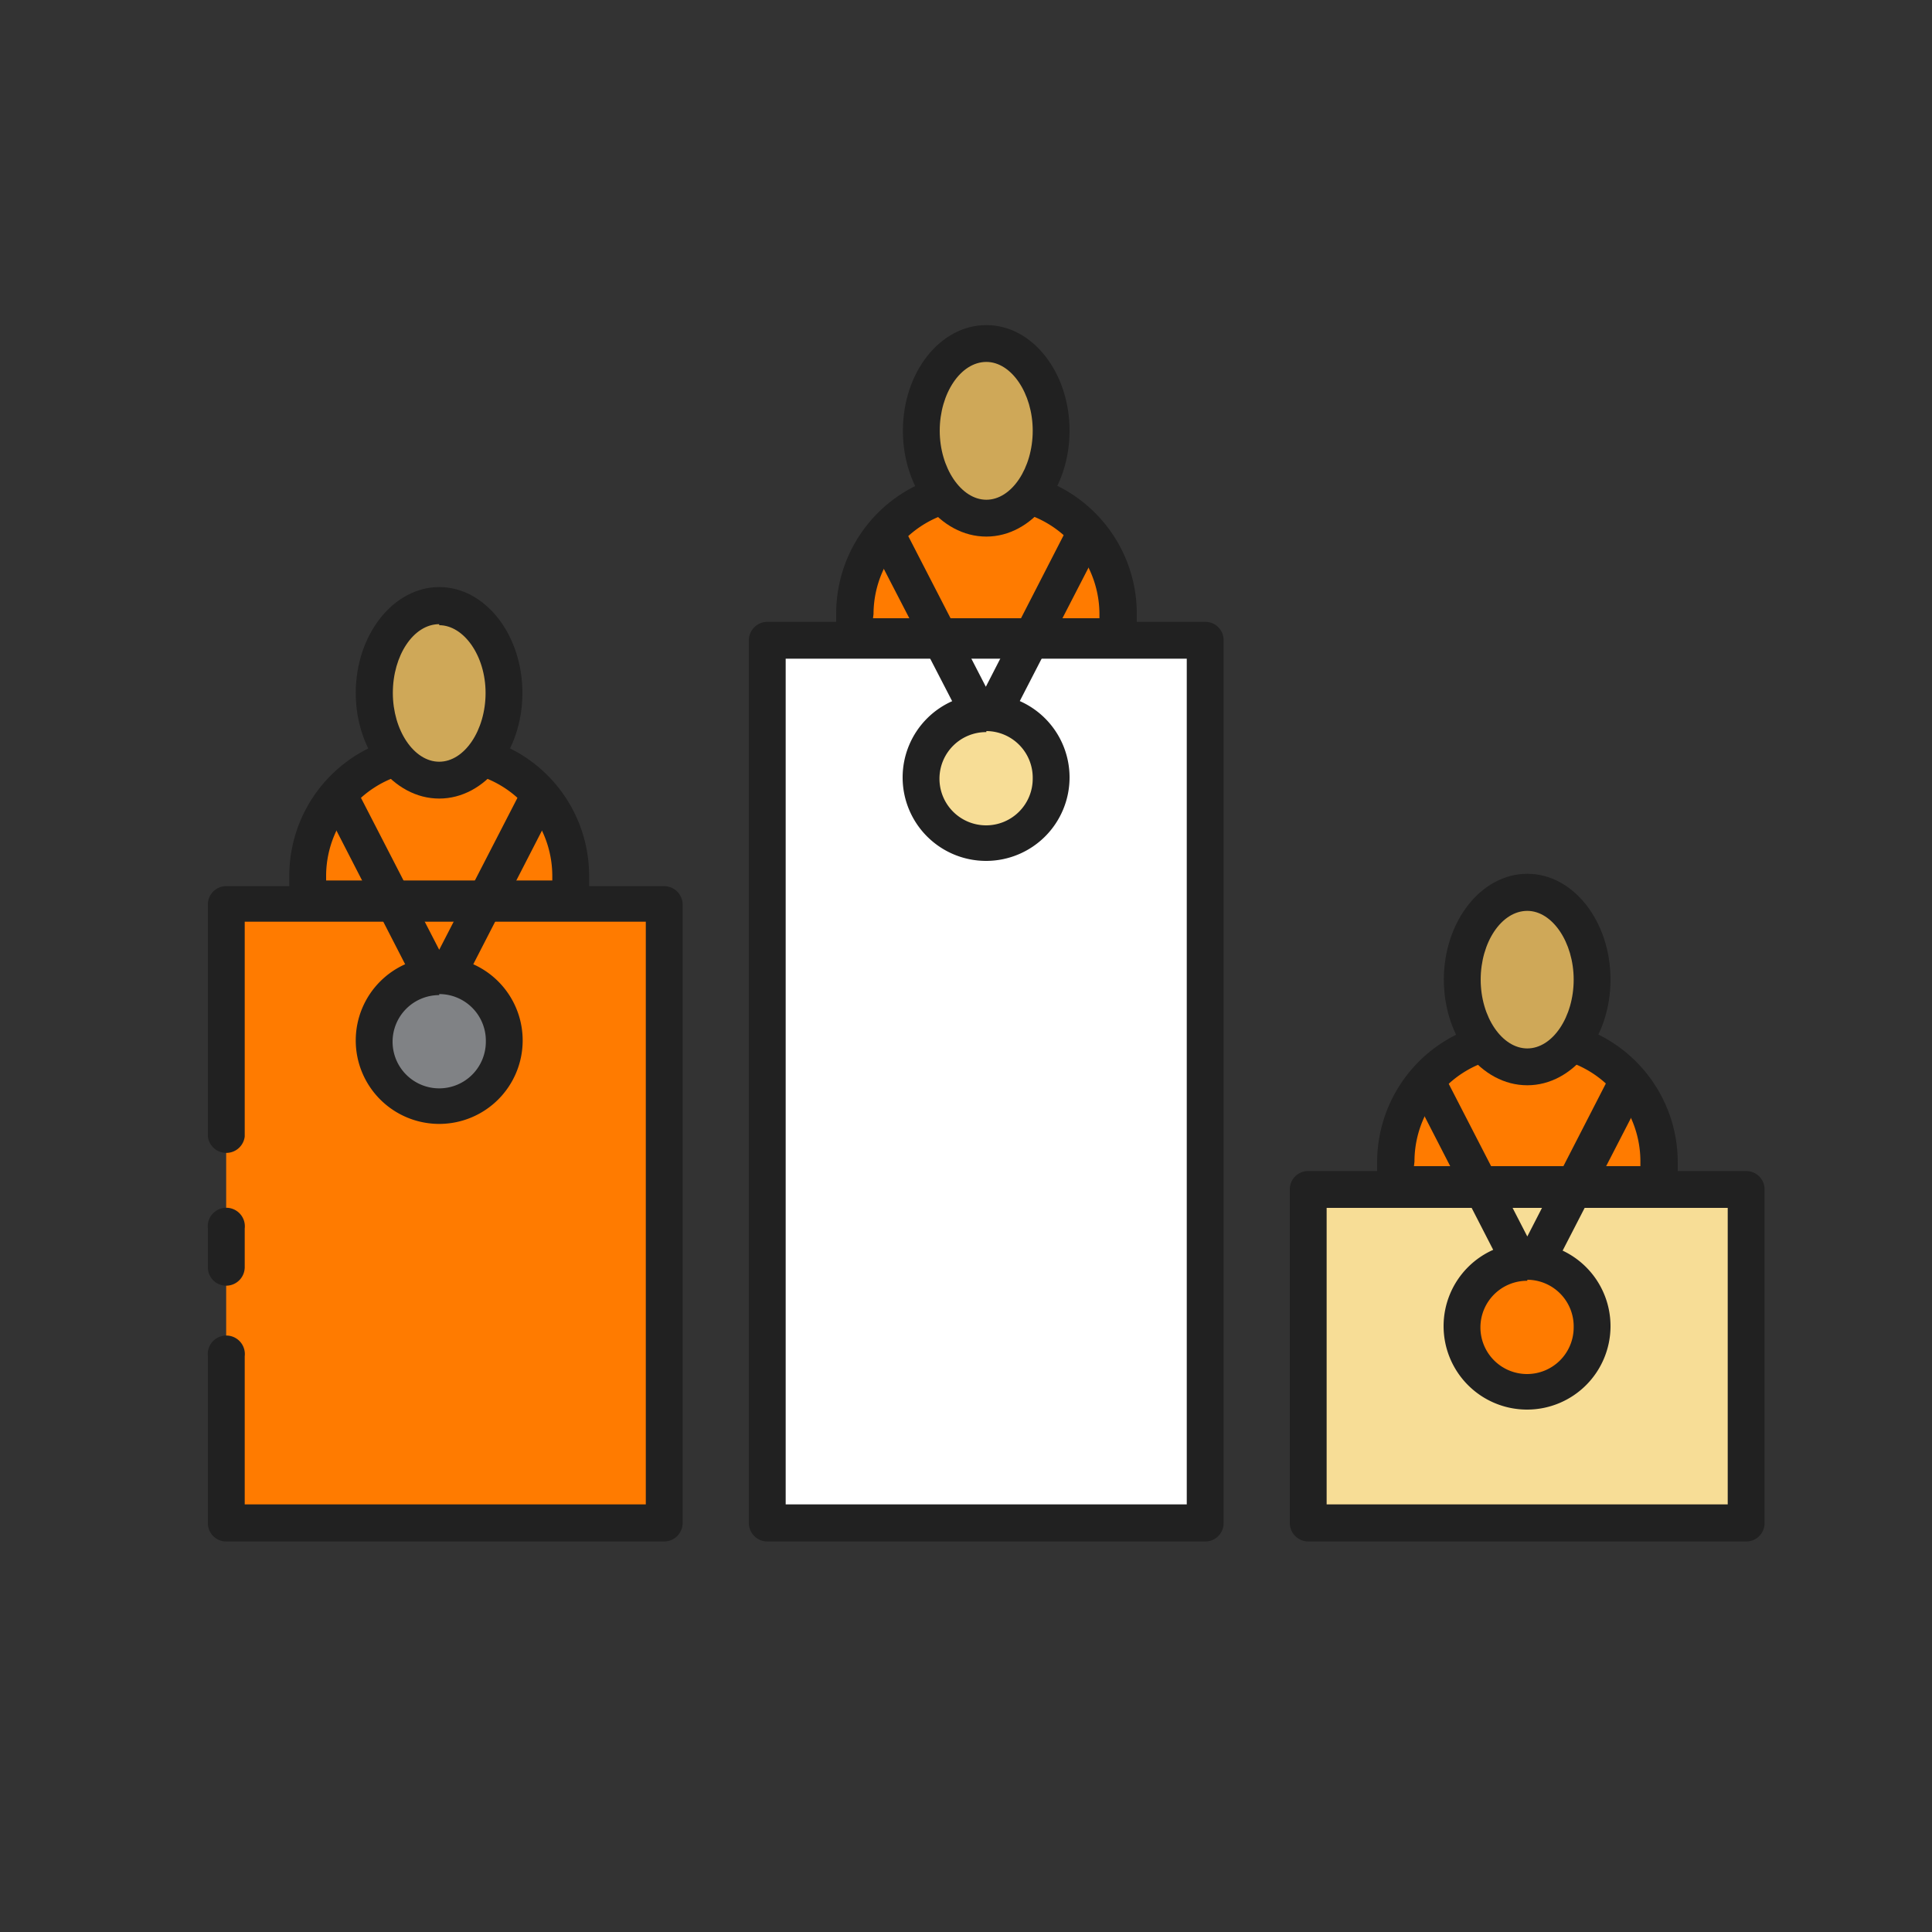 <svg xmlns="http://www.w3.org/2000/svg" id="&#x421;&#x43B;&#x43E;&#x439;_9" data-name="&#x421;&#x43B;&#x43E;&#x439; 9" viewBox="0 0 75 75"><rect x="0" y="0" width="75" height="75" fill="#333333" stroke="none"/><polyline points="8.78 44.12 8.78 35.07 25.78 35.07 25.78 59.12 8.78 59.12 8.78 52.65" style="fill:#ff7b00"></polyline><path d="M25.78,59.84h-17a.71.71,0,0,1-.71-.72V52.65a.72.72,0,1,1,1.43,0V58.4H25.07V35.78H9.5v8.34a.72.72,0,0,1-1.43,0v-9a.71.71,0,0,1,.71-.72h17a.72.72,0,0,1,.72.72v24A.72.72,0,0,1,25.78,59.84Z" style="fill:#212121"></path><rect x="50.79" y="46.17" width="17" height="12.95" style="fill:#f7dd96"></rect><path d="M67.79,59.84h-17a.72.72,0,0,1-.72-.72V46.17a.71.71,0,0,1,.72-.71h17a.71.71,0,0,1,.71.71V59.12A.71.71,0,0,1,67.79,59.84ZM51.5,58.4H67.07V46.89H51.5Z" style="fill:#212121"></path><rect x="29.79" y="24.86" width="17" height="34.27" style="fill:#fff"></rect><path d="M46.79,59.84h-17a.72.72,0,0,1-.72-.72V24.86a.72.72,0,0,1,.72-.72h17a.71.71,0,0,1,.71.72V59.12A.71.71,0,0,1,46.79,59.84ZM30.5,58.4H46.07V25.57H30.5Z" style="fill:#212121"></path><path d="M8.78,49.91a.71.71,0,0,1-.71-.72v-1.5a.72.72,0,1,1,1.43,0v1.5A.72.72,0,0,1,8.78,49.91Z" style="fill:#212121"></path><path d="M16.75,29.22h.61a4.8,4.8,0,0,1,4.8,4.8v.87a0,0,0,0,1,0,0H11.94a0,0,0,0,1,0,0V34A4.8,4.8,0,0,1,16.75,29.22Z" style="fill:#ff7b00"></path><path d="M22.16,35.61H11.94a.71.71,0,0,1-.71-.72V34a5.52,5.52,0,0,1,5.52-5.52h.6A5.52,5.52,0,0,1,22.87,34v.87A.71.71,0,0,1,22.16,35.61Zm-9.5-1.43h8.78V34a4.09,4.09,0,0,0-4.09-4.08h-.6A4.09,4.09,0,0,0,12.66,34Z" style="fill:#212121"></path><ellipse cx="17.05" cy="26.94" rx="2.52" ry="3.39" style="fill:#cfa858"></ellipse><path d="M17.05,31c-1.78,0-3.24-1.84-3.24-4.1s1.46-4.11,3.24-4.11,3.23,1.84,3.23,4.11S18.83,31,17.05,31Zm0-6.77c-1,0-1.8,1.22-1.8,2.67s.82,2.67,1.8,2.67,1.8-1.22,1.8-2.67S18,24.27,17.05,24.27Z" style="fill:#212121"></path><path d="M17.05,39.15h0a.71.71,0,0,1-.64-.39l-3.9-7.59a.71.71,0,0,1,1.27-.65l3.27,6.35,3.27-6.35a.71.71,0,0,1,1.27.65l-3.9,7.59A.73.73,0,0,1,17.05,39.15Z" style="fill:#212121"></path><circle cx="17.05" cy="40.4" r="2.52" style="fill:#808285"></circle><path d="M17.05,43.63a3.24,3.24,0,1,1,3.24-3.23A3.24,3.24,0,0,1,17.05,43.63Zm0-5a1.81,1.81,0,1,0,1.81,1.81A1.81,1.81,0,0,0,17.05,38.59Z" style="fill:#212121"></path><path d="M38,19h.61a4.8,4.8,0,0,1,4.8,4.8v.87a0,0,0,0,1,0,0H33.18a0,0,0,0,1,0,0v-.87A4.8,4.8,0,0,1,38,19Z" style="fill:#ff7b00"></path><path d="M43.39,25.4H33.18a.72.72,0,0,1-.72-.72v-.87A5.53,5.53,0,0,1,38,18.29h.61a5.53,5.53,0,0,1,5.52,5.52v.87A.72.72,0,0,1,43.39,25.4ZM33.89,24h8.79v-.16a4.1,4.1,0,0,0-4.09-4.09H38a4.1,4.1,0,0,0-4.09,4.09Z" style="fill:#212121"></path><ellipse cx="38.29" cy="16.73" rx="2.52" ry="3.39" style="fill:#cfa858"></ellipse><path d="M38.29,20.83c-1.79,0-3.24-1.84-3.24-4.11s1.45-4.1,3.24-4.1,3.23,1.84,3.23,4.1S40.07,20.83,38.29,20.83Zm0-6.78c-1,0-1.81,1.23-1.81,2.67s.83,2.68,1.81,2.68,1.8-1.23,1.8-2.68S39.26,14.05,38.29,14.05Z" style="fill:#212121"></path><path d="M38.29,28.94h0a.71.71,0,0,1-.64-.39L33.75,21A.71.71,0,0,1,35,20.31l3.27,6.35,3.26-6.35a.72.72,0,0,1,1.28.65l-3.91,7.59A.71.71,0,0,1,38.29,28.94Z" style="fill:#212121"></path><circle cx="38.29" cy="30.18" r="2.52" style="fill:#f7dd96"></circle><path d="M38.29,33.42a3.24,3.24,0,1,1,3.23-3.24A3.24,3.24,0,0,1,38.29,33.42Zm0-5a1.81,1.81,0,1,0,1.8,1.8A1.81,1.81,0,0,0,38.29,28.38Z" style="fill:#212121"></path><path d="M59,40.31h.61a4.8,4.8,0,0,1,4.8,4.8V46a0,0,0,0,1,0,0H54.18a0,0,0,0,1,0,0v-.87A4.8,4.8,0,0,1,59,40.31Z" style="fill:#ff7b00"></path><path d="M64.39,46.7H54.18a.71.71,0,0,1-.72-.71v-.87A5.53,5.53,0,0,1,59,39.59h.61a5.53,5.53,0,0,1,5.52,5.53V46A.71.71,0,0,1,64.39,46.7Zm-9.5-1.43h8.79v-.15A4.09,4.09,0,0,0,59.59,41H59a4.09,4.09,0,0,0-4.09,4.09Z" style="fill:#212121"></path><ellipse cx="59.29" cy="38.03" rx="2.52" ry="3.39" style="fill:#cfa858"></ellipse><path d="M59.29,42.13c-1.79,0-3.24-1.84-3.24-4.1s1.45-4.11,3.24-4.11,3.23,1.85,3.23,4.11S61.07,42.13,59.29,42.13Zm0-6.77c-1,0-1.81,1.22-1.81,2.67s.83,2.67,1.81,2.67,1.8-1.22,1.8-2.67S60.26,35.36,59.29,35.36Z" style="fill:#212121"></path><path d="M59.29,50.24h0a.71.71,0,0,1-.64-.39l-3.9-7.59A.71.71,0,0,1,56,41.61L59.29,48l3.26-6.35a.72.72,0,0,1,1-.31.71.71,0,0,1,.31,1l-3.91,7.59A.71.71,0,0,1,59.29,50.24Z" style="fill:#212121"></path><circle cx="59.29" cy="51.49" r="2.52" style="fill:#ff7b00"></circle><path d="M59.29,54.72a3.24,3.24,0,1,1,3.23-3.23A3.24,3.24,0,0,1,59.29,54.72Zm0-5a1.81,1.81,0,1,0,1.8,1.81A1.81,1.81,0,0,0,59.29,49.68Z" style="fill:#212121"></path></svg>